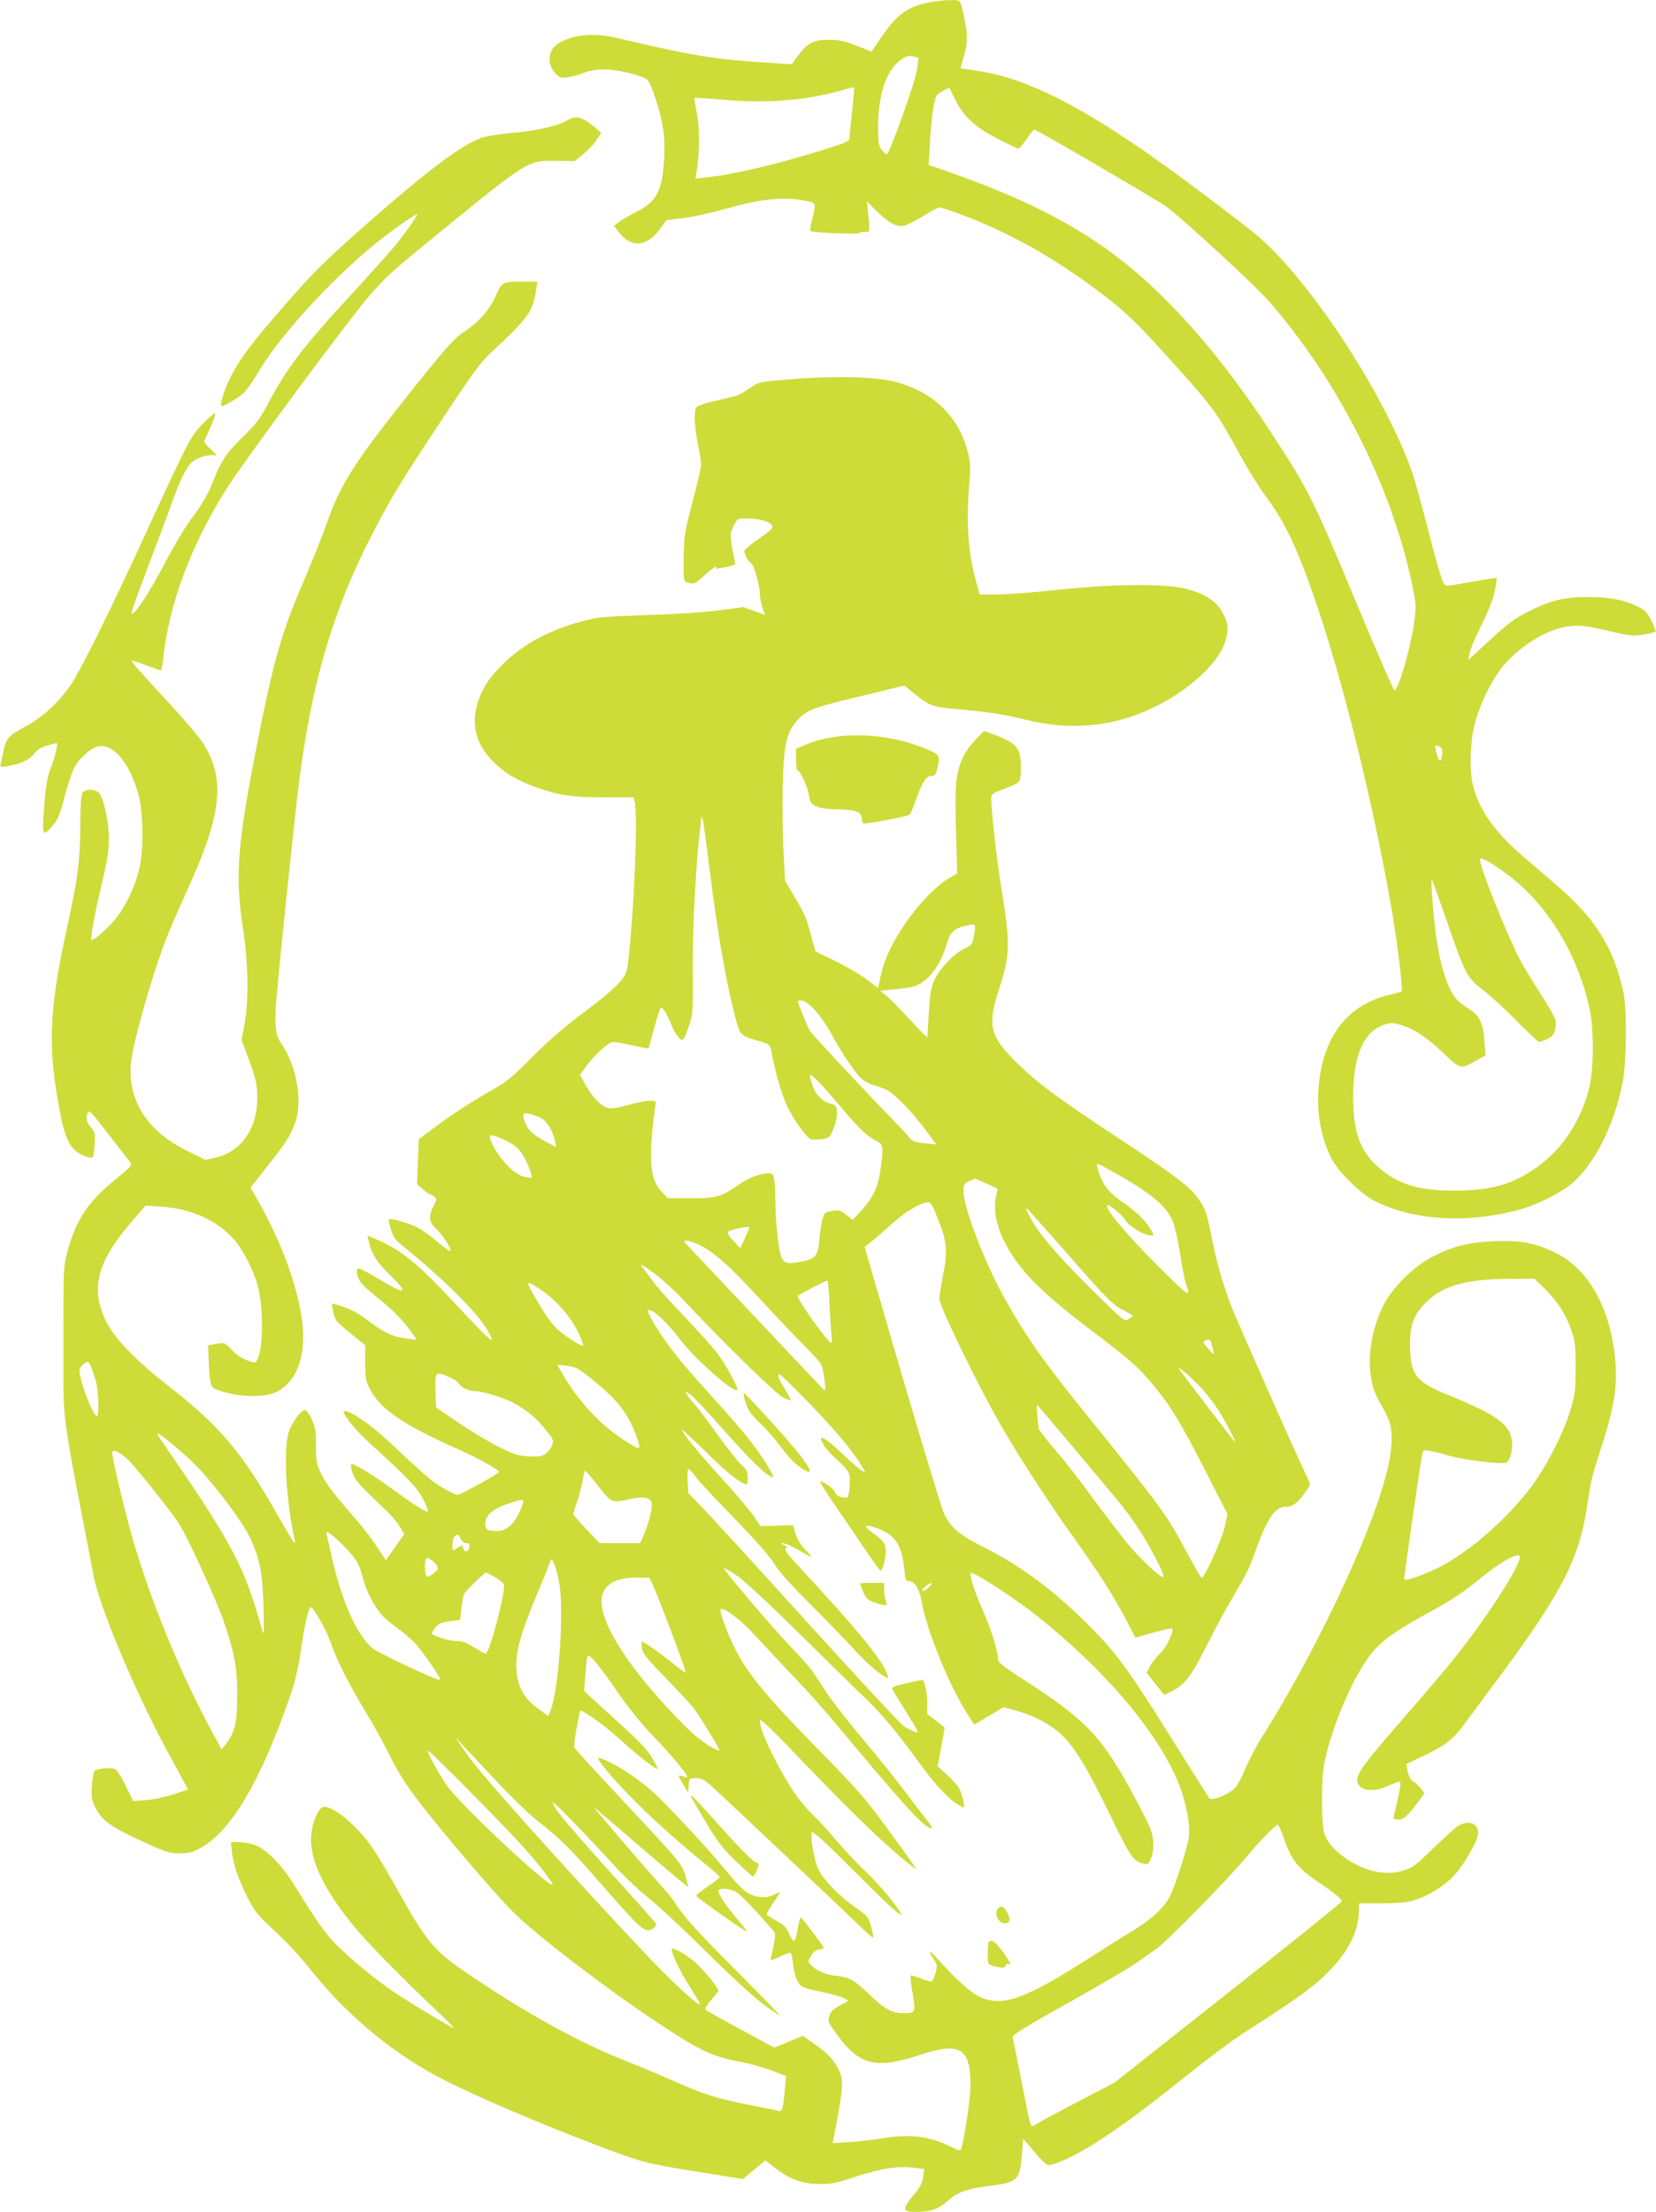 <?xml version="1.0" standalone="no"?>
<!DOCTYPE svg PUBLIC "-//W3C//DTD SVG 20010904//EN"
 "http://www.w3.org/TR/2001/REC-SVG-20010904/DTD/svg10.dtd">
<svg version="1.0" xmlns="http://www.w3.org/2000/svg"
 width="959pt" height="1280pt" viewBox="0 0 959 1280"
 preserveAspectRatio="xMidYMid meet">
<g transform="translate(0,1280) scale(0.1,-0.1)"
fill="#cddc39" stroke="none">
<path d="M5374 12785 c-121 -26 -183 -72 -270 -200 l-57 -84 -51 21 c-106 42
-130 48 -201 48 -85 0 -120 -19 -175 -94 l-35 -48 -105 7 c-335 20 -461 40
-905 145 -134 32 -256 21 -341 -31 -61 -37 -69 -119 -18 -174 23 -25 30 -27
72 -22 26 3 69 15 95 26 75 32 193 24 332 -23 37 -13 42 -18 67 -87 54 -148
71 -249 65 -372 -9 -197 -41 -261 -159 -322 -43 -22 -90 -49 -105 -61 l-28
-21 28 -36 c73 -95 164 -87 241 21 l35 48 98 12 c54 6 170 32 258 57 184 53
322 67 439 45 75 -14 73 -11 50 -106 -9 -36 -14 -67 -11 -70 10 -11 272 -22
284 -12 6 5 22 8 35 6 26 -3 27 2 15 112 l-7 65 57 -57 c71 -69 114 -92 157
-84 18 3 69 29 113 56 45 28 86 50 92 50 17 0 169 -55 256 -93 258 -111 509
-265 753 -460 97 -78 169 -151 346 -348 235 -260 254 -287 395 -546 40 -73
103 -174 141 -225 113 -151 186 -306 297 -633 161 -475 336 -1191 437 -1787
29 -169 61 -436 53 -444 -3 -3 -33 -12 -68 -20 -238 -56 -380 -231 -410 -507
-18 -160 5 -301 69 -437 35 -73 167 -205 247 -247 223 -116 542 -136 845 -53
106 30 247 101 309 156 131 118 239 334 288 581 22 110 25 426 5 518 -56 258
-161 427 -379 615 -60 52 -153 132 -206 177 -163 140 -254 270 -288 413 -20
84 -16 240 10 345 30 123 107 276 177 354 110 121 261 208 382 218 58 5 95 0
213 -27 131 -31 148 -32 207 -22 35 6 66 13 69 16 3 3 -7 31 -23 63 -23 46
-38 62 -74 80 -83 42 -166 58 -295 58 -135 0 -215 -19 -340 -82 -87 -43 -127
-74 -253 -191 l-100 -92 9 42 c5 24 36 97 69 163 39 78 66 146 76 194 8 40 13
75 12 76 -2 2 -64 -7 -138 -21 -74 -13 -143 -24 -152 -24 -21 0 -39 56 -117
360 -33 129 -73 272 -90 317 -172 467 -605 1117 -906 1363 -38 31 -182 142
-320 245 -599 451 -972 652 -1295 697 -47 6 -86 12 -87 13 -1 0 7 29 17 64 24
76 25 126 5 223 -24 116 -18 108 -88 107 -34 0 -90 -7 -123 -14z m-56 -320 c1
-1 -2 -31 -7 -66 -10 -72 -161 -493 -176 -492 -5 0 -18 12 -30 27 -17 24 -20
42 -20 139 1 178 49 321 128 378 33 24 47 28 71 23 17 -3 32 -7 34 -9z m-383
-305 c-8 -74 -15 -145 -15 -157 0 -20 -16 -27 -142 -67 -267 -84 -533 -147
-683 -162 l-68 -7 7 39 c18 105 18 260 1 342 -9 46 -15 85 -13 86 2 1 75 -4
163 -11 255 -22 471 -6 678 51 45 13 83 22 84 22 1 -1 -4 -62 -12 -136z m597
63 c48 -98 114 -159 246 -226 61 -32 115 -57 120 -57 5 0 26 25 47 55 20 30
41 55 46 55 11 0 703 -403 759 -443 86 -60 515 -455 599 -551 400 -459 708
-1067 827 -1631 25 -120 26 -133 14 -221 -18 -144 -92 -401 -115 -398 -6 1
-103 224 -216 495 -254 611 -281 665 -497 994 -200 306 -391 548 -600 759
-347 351 -705 559 -1331 773 l-53 18 7 120 c7 137 23 251 37 278 7 14 52 42
75 47 1 0 17 -30 35 -67z m2820 -3784 c-4 -52 -18 -55 -31 -5 -14 58 -15 57
12 47 18 -7 21 -15 19 -42z m386 -706 c227 -172 401 -460 468 -775 26 -123 24
-356 -5 -463 -55 -204 -167 -364 -332 -471 -130 -84 -248 -114 -451 -114 -209
0 -330 39 -443 142 -101 92 -139 203 -139 403 1 227 56 364 166 410 47 19 66
19 125 -1 68 -23 141 -72 225 -152 106 -101 106 -100 185 -56 l66 36 -6 77
c-7 108 -28 154 -87 190 -26 16 -58 40 -70 53 -55 58 -98 188 -124 376 -16
115 -32 330 -24 322 3 -3 40 -106 83 -230 111 -320 119 -337 213 -409 42 -32
131 -113 196 -180 66 -67 124 -121 129 -121 6 0 27 8 48 18 38 17 49 40 49
100 0 15 -37 82 -90 163 -49 76 -105 169 -124 207 -81 161 -226 526 -226 569
0 19 67 -18 168 -94z"/>
<path d="M3296 12109 c-66 -39 -183 -66 -343 -79 -62 -6 -137 -18 -168 -29
-109 -39 -296 -177 -635 -474 -260 -228 -331 -297 -511 -504 -189 -217 -259
-311 -310 -418 -36 -76 -59 -155 -45 -155 20 0 105 53 133 82 17 18 54 71 81
118 131 221 463 578 728 781 79 61 179 129 189 129 9 0 -66 -107 -128 -183
-31 -37 -136 -154 -233 -260 -296 -319 -393 -447 -500 -650 -46 -88 -68 -117
-150 -198 -100 -98 -119 -128 -178 -273 -24 -61 -58 -118 -105 -180 -42 -55
-108 -164 -167 -276 -91 -175 -186 -316 -192 -287 -1 7 40 123 92 258 51 135
113 299 136 365 52 147 91 226 126 253 33 26 98 44 127 36 16 -5 10 4 -21 34
-24 22 -42 44 -40 48 8 14 36 77 52 117 9 22 14 41 11 44 -3 3 -34 -23 -69
-59 -72 -74 -81 -91 -315 -599 -218 -475 -386 -814 -447 -907 -69 -104 -169
-196 -273 -251 -91 -49 -105 -65 -121 -137 -5 -27 -13 -60 -15 -73 -5 -22 -3
-23 32 -17 82 14 131 36 158 70 18 25 40 39 77 50 28 8 54 15 56 15 10 0 -10
-85 -34 -145 -20 -51 -28 -95 -38 -219 -13 -174 -10 -181 44 -120 38 44 44 59
81 198 16 60 40 129 54 152 28 47 85 99 124 112 89 30 192 -88 243 -277 28
-105 31 -313 5 -426 -28 -123 -96 -253 -170 -329 -34 -34 -73 -69 -86 -76
l-24 -12 7 60 c4 32 22 126 42 208 50 214 54 238 54 329 0 91 -30 227 -57 257
-20 22 -76 24 -94 2 -9 -11 -13 -64 -14 -197 -2 -203 -14 -298 -75 -577 -108
-492 -116 -703 -39 -1095 24 -121 52 -182 98 -213 39 -25 79 -38 89 -28 3 4 8
37 10 75 4 61 2 70 -22 98 -26 31 -31 53 -17 87 6 15 29 -10 121 -130 63 -81
120 -155 127 -164 9 -13 -5 -29 -94 -100 -152 -122 -227 -236 -273 -415 -22
-82 -23 -99 -23 -450 0 -82 0 -220 0 -305 -1 -182 15 -295 103 -745 32 -165
64 -329 70 -364 33 -187 250 -700 448 -1061 l101 -185 -82 -28 c-45 -15 -117
-30 -159 -34 l-77 -6 -42 87 c-23 48 -51 92 -62 98 -23 12 -104 5 -120 -11 -5
-5 -12 -45 -15 -88 -4 -71 -1 -83 25 -132 36 -69 90 -106 278 -192 126 -58
145 -64 205 -64 53 0 75 6 120 30 178 97 349 386 520 880 29 83 47 161 61 255
19 140 46 260 58 260 16 -1 91 -133 116 -205 36 -105 108 -247 204 -404 42
-69 102 -178 133 -241 59 -121 119 -211 252 -375 166 -206 406 -482 480 -552
151 -144 530 -433 814 -621 257 -171 321 -201 486 -233 54 -10 137 -33 184
-51 l84 -32 -6 -70 c-11 -118 -16 -137 -35 -132 -9 3 -88 19 -176 36 -183 36
-257 59 -440 140 -72 32 -196 84 -275 115 -266 105 -565 270 -896 493 -208
140 -251 190 -414 482 -51 91 -116 201 -146 246 -93 142 -260 276 -301 243
-30 -25 -56 -94 -61 -161 -10 -138 71 -310 244 -521 81 -99 272 -294 507 -516
43 -41 76 -75 75 -77 -5 -4 -259 149 -355 214 -105 72 -223 169 -317 260 -66
64 -127 149 -247 346 -72 119 -168 217 -233 239 -27 10 -70 17 -94 17 l-45 0
6 -57 c8 -73 36 -154 90 -263 32 -64 58 -100 106 -145 124 -116 183 -178 264
-279 220 -274 492 -495 789 -643 213 -105 530 -240 858 -365 270 -103 280
-105 578 -154 l274 -44 65 54 66 54 48 -38 c87 -68 153 -95 249 -98 78 -3 96
0 227 42 152 49 245 63 338 51 l57 -7 -6 -45 c-4 -32 -17 -59 -44 -92 -80 -95
-80 -111 1 -111 88 0 130 15 187 65 56 50 107 68 240 85 164 21 176 33 188
182 l7 92 65 -77 c36 -44 72 -77 82 -77 31 0 132 45 230 103 113 67 278 185
456 326 316 250 366 287 532 393 240 154 336 225 422 317 103 109 157 225 158
336 l0 40 128 0 c78 0 146 5 177 14 90 25 181 80 243 145 61 65 142 207 142
248 0 61 -61 79 -123 37 -17 -13 -82 -71 -142 -130 -99 -96 -117 -109 -170
-124 -43 -13 -77 -16 -124 -11 -134 12 -304 128 -332 226 -18 61 -18 315 0
405 36 183 139 438 236 585 78 117 143 166 427 320 74 41 157 97 230 157 109
91 204 148 234 141 40 -8 -161 -327 -374 -595 -43 -54 -174 -208 -292 -343
-228 -262 -270 -318 -270 -361 0 -59 85 -77 175 -35 32 14 63 26 70 26 9 0 6
-27 -11 -103 -13 -56 -24 -105 -24 -109 0 -5 13 -8 28 -8 30 0 53 21 115 103
l36 49 -20 28 c-12 15 -31 33 -44 40 -14 8 -26 27 -32 56 l-10 45 111 53 c110
52 163 93 217 167 14 19 110 147 212 285 361 487 461 681 508 986 26 169 22
154 84 348 78 241 95 366 76 530 -35 288 -155 496 -341 589 -116 58 -205 75
-359 68 -148 -6 -237 -29 -356 -90 -111 -57 -236 -182 -287 -287 -90 -186
-101 -405 -26 -540 65 -116 72 -135 76 -197 5 -73 -9 -163 -45 -288 -102 -357
-414 -1008 -700 -1459 -34 -54 -79 -139 -100 -188 -20 -50 -49 -103 -65 -118
-37 -37 -129 -73 -144 -57 -6 7 -109 170 -229 362 -236 378 -313 483 -469 639
-205 204 -395 346 -614 455 -137 69 -186 110 -225 192 -14 30 -123 389 -243
798 l-217 745 39 30 c21 17 74 63 117 102 76 69 157 118 206 126 21 3 27 -7
63 -97 52 -128 57 -188 29 -324 -11 -57 -21 -119 -21 -137 0 -43 219 -493 354
-729 112 -193 278 -450 436 -670 133 -186 217 -318 290 -456 l55 -106 103 29
c57 16 106 27 109 24 14 -14 -32 -111 -69 -144 -22 -21 -48 -54 -59 -75 l-19
-37 51 -65 52 -64 47 24 c71 36 109 86 197 260 44 88 109 210 145 270 86 145
103 179 140 283 63 179 112 252 170 252 42 0 67 17 113 79 34 48 35 51 22 78
-41 78 -415 922 -448 1008 -50 133 -84 251 -113 399 -29 145 -37 165 -81 226
-47 65 -144 137 -460 345 -344 226 -478 326 -591 439 -152 152 -166 213 -101
414 67 204 69 266 17 585 -27 163 -60 456 -60 527 0 25 7 30 74 54 41 15 80
34 86 41 17 21 16 144 -1 179 -19 39 -50 60 -132 91 l-68 25 -49 -50 c-27 -27
-60 -73 -73 -102 -42 -90 -48 -150 -41 -423 l7 -250 -39 -22 c-94 -53 -217
-188 -304 -333 -55 -91 -86 -167 -103 -252 l-12 -56 -65 49 c-36 28 -118 76
-182 107 l-116 57 -22 80 c-30 113 -36 129 -99 235 l-55 94 -9 176 c-5 96 -6
265 -4 375 5 234 22 307 84 376 53 59 90 73 320 129 114 27 229 55 254 62 l46
11 58 -47 c84 -68 106 -77 219 -87 218 -20 286 -30 426 -64 160 -38 283 -45
437 -24 215 29 460 155 611 313 75 79 110 143 119 217 5 40 1 58 -22 104 -34
71 -99 116 -210 146 -120 33 -414 31 -748 -4 -137 -15 -295 -27 -351 -27
l-103 0 -16 58 c-52 186 -64 356 -43 597 7 81 5 112 -8 165 -53 210 -199 352
-423 411 -109 29 -351 35 -597 15 -188 -15 -189 -15 -240 -49 -71 -48 -63 -45
-188 -73 -71 -15 -118 -31 -126 -42 -16 -20 -10 -124 14 -235 8 -38 14 -81 14
-97 0 -15 -22 -112 -50 -215 -46 -178 -49 -195 -51 -324 -1 -135 -1 -136 22
-142 40 -11 42 -10 98 41 50 45 81 65 67 41 -5 -7 103 15 111 23 1 1 -4 33
-12 71 -19 91 -19 108 5 155 20 39 21 40 77 40 69 0 131 -18 144 -41 8 -15 -4
-27 -76 -76 -46 -32 -85 -64 -85 -71 0 -19 29 -72 40 -72 13 0 50 -125 50
-174 1 -22 7 -59 15 -81 8 -22 15 -41 15 -42 0 -2 -28 8 -62 21 l-63 23 -140
-19 c-83 -11 -251 -22 -415 -27 -251 -8 -284 -11 -375 -35 -193 -52 -332 -126
-451 -238 -84 -80 -125 -140 -154 -223 -45 -131 -16 -251 84 -350 71 -71 140
-112 257 -153 133 -46 207 -57 391 -56 l167 0 6 -25 c21 -81 -4 -661 -41 -955
-9 -67 -57 -117 -259 -269 -107 -80 -205 -165 -295 -256 -126 -127 -144 -141
-267 -210 -72 -41 -189 -116 -259 -168 l-129 -95 -5 -130 -5 -130 33 -29 c18
-16 36 -29 40 -29 4 0 15 -7 25 -14 18 -14 18 -16 -2 -55 -30 -58 -27 -92 10
-127 37 -34 89 -112 89 -132 0 -8 -32 14 -71 47 -39 34 -94 73 -122 88 -52 26
-157 56 -166 47 -2 -2 3 -29 13 -59 13 -43 27 -62 64 -92 231 -185 433 -385
493 -488 60 -104 30 -79 -189 155 -212 228 -303 302 -445 365 l-59 25 7 -32
c16 -74 47 -123 128 -201 107 -104 86 -112 -62 -23 -60 36 -115 66 -123 66
-23 0 -10 -61 21 -93 14 -16 62 -57 106 -92 77 -62 134 -122 185 -194 l23 -34
-59 7 c-79 10 -132 35 -221 103 -48 37 -98 65 -141 79 -37 13 -68 21 -69 20
-2 -2 2 -25 8 -52 12 -51 9 -47 147 -159 l37 -30 0 -100 c0 -87 3 -106 25
-149 61 -121 194 -212 531 -361 104 -46 219 -111 219 -123 0 -9 -222 -132
-239 -132 -19 0 -91 39 -146 79 -27 20 -112 96 -189 169 -128 124 -237 208
-300 232 -14 5 -26 6 -26 1 0 -24 74 -113 158 -189 214 -194 272 -255 304
-320 17 -34 28 -65 25 -69 -8 -7 -78 38 -222 142 -112 81 -213 141 -222 131
-3 -3 0 -25 8 -48 14 -43 36 -68 182 -206 37 -34 78 -82 92 -106 l26 -44 -52
-74 c-28 -40 -53 -74 -54 -75 -1 -2 -22 30 -48 70 -25 39 -76 107 -114 151
-138 158 -187 222 -215 281 -25 53 -28 71 -28 160 0 85 -4 108 -25 152 -13 29
-31 53 -39 53 -22 0 -74 -68 -93 -125 -33 -94 -18 -389 33 -625 9 -40 -8 -16
-97 140 -205 363 -335 517 -634 750 -190 148 -311 274 -360 372 -94 193 -54
347 155 587 l73 84 91 -6 c171 -10 323 -79 421 -190 55 -62 118 -187 140 -277
32 -134 29 -356 -6 -421 -8 -17 -12 -17 -56 -2 -29 10 -64 33 -90 61 -43 44
-44 44 -91 35 l-47 -8 3 -75 c5 -142 11 -167 40 -179 117 -47 281 -53 357 -14
81 43 129 121 146 241 29 200 -78 554 -265 878 l-35 61 89 113 c114 143 145
192 170 265 44 127 7 332 -83 459 -32 45 -38 108 -27 246 23 269 111 1105 135
1290 76 571 198 980 424 1415 106 206 170 310 409 670 168 253 218 322 276
375 216 201 242 236 261 363 l7 47 -94 0 c-107 0 -113 -3 -146 -80 -33 -77
-97 -152 -177 -205 -66 -44 -97 -79 -283 -310 -359 -448 -439 -571 -522 -810
-23 -66 -82 -212 -130 -325 -129 -300 -173 -452 -264 -910 -121 -609 -136
-792 -90 -1095 32 -208 36 -421 10 -562 l-17 -92 35 -93 c48 -131 56 -164 56
-244 0 -177 -97 -313 -246 -344 l-55 -12 -105 52 c-246 120 -360 316 -320 549
20 113 85 349 146 532 49 144 65 185 195 474 183 407 199 612 65 813 -22 32
-101 126 -177 208 -186 201 -234 256 -230 261 2 2 40 -10 83 -27 43 -16 81
-30 85 -30 4 0 10 30 14 68 33 312 157 646 360 973 96 155 736 1019 840 1134
105 118 122 133 440 392 471 383 474 385 635 382 l109 -1 52 43 c28 23 62 60
76 82 l25 39 -38 32 c-68 57 -106 69 -148 45z m814 -4344 c46 -369 94 -645
147 -848 29 -110 29 -110 140 -142 60 -18 63 -21 69 -54 14 -86 54 -233 83
-301 33 -81 121 -206 149 -214 9 -2 37 -1 62 2 43 7 46 9 67 62 14 32 22 71
20 94 -2 36 -5 41 -37 49 -47 12 -86 51 -105 105 -8 25 -15 49 -15 54 0 23 48
-24 163 -159 126 -149 165 -186 225 -217 37 -19 39 -34 21 -163 -13 -100 -43
-164 -108 -235 l-53 -58 -37 30 c-33 27 -41 29 -81 22 -42 -7 -46 -10 -57 -47
-6 -22 -15 -75 -18 -118 -8 -95 -21 -111 -99 -127 -88 -18 -109 -12 -124 35
-16 49 -31 201 -32 315 0 47 -3 102 -6 123 -6 32 -10 37 -34 37 -49 0 -116
-26 -183 -73 -96 -65 -122 -72 -271 -71 l-129 0 -37 40 c-44 47 -60 106 -60
217 0 66 12 193 25 275 6 31 5 32 -32 32 -21 0 -79 -11 -128 -25 -73 -20 -96
-23 -122 -14 -38 12 -88 67 -127 139 l-27 50 35 48 c52 71 131 142 158 142 13
0 63 -9 112 -20 49 -11 90 -19 91 -17 1 1 16 53 33 116 17 62 34 116 37 120
10 8 35 -31 62 -97 12 -31 32 -65 43 -76 25 -26 30 -20 62 74 21 61 22 79 20
325 -2 237 17 597 45 835 6 54 6 55 14 20 4 -19 22 -147 39 -285z m1535 -352
c-13 -79 -15 -82 -58 -101 -56 -26 -141 -112 -173 -178 -22 -46 -27 -74 -35
-191 -4 -76 -8 -141 -9 -145 0 -4 -45 41 -100 101 -55 60 -117 123 -137 139
l-36 29 79 7 c43 4 96 12 117 18 80 24 154 120 191 250 18 62 40 84 99 98 64
16 69 14 62 -27z m-929 -455 c28 -29 70 -89 94 -133 61 -114 145 -239 181
-269 16 -14 49 -31 72 -37 23 -6 58 -19 77 -29 45 -24 140 -122 220 -229 l62
-84 -68 7 c-54 6 -72 12 -84 28 -8 12 -50 57 -92 100 -125 128 -470 496 -486
519 -12 17 -72 164 -72 177 0 1 10 2 23 2 14 0 41 -19 73 -52z m-1586 -626
c37 -18 72 -76 85 -139 l6 -32 -58 31 c-73 39 -102 64 -119 105 -23 53 -19 66
19 58 17 -4 48 -14 67 -23z m-203 -131 c43 -21 71 -42 92 -71 28 -39 68 -136
59 -145 -2 -2 -21 0 -42 5 -63 14 -160 120 -195 213 -14 36 5 36 86 -2z m3548
-199 c192 -109 279 -182 316 -267 10 -23 30 -109 43 -191 13 -82 28 -160 34
-174 32 -86 21 -79 -171 113 -173 172 -301 326 -285 342 9 10 85 -53 107 -89
21 -34 109 -86 145 -86 21 0 20 4 -8 48 -30 47 -85 98 -163 151 -79 55 -116
107 -137 194 -8 32 -16 35 119 -41z m-763 -51 l65 -30 -10 -52 c-22 -112 32
-262 147 -405 81 -101 204 -211 411 -367 208 -156 270 -211 348 -305 106 -128
165 -225 303 -495 l132 -258 -15 -72 c-12 -64 -117 -297 -133 -297 -6 0 -25
32 -108 185 -99 184 -134 231 -587 792 -222 274 -333 433 -453 650 -111 200
-232 517 -232 608 0 41 3 46 33 59 17 8 33 15 33 15 1 1 31 -12 66 -28z m468
-405 c237 -271 263 -297 338 -335 23 -12 42 -23 42 -25 0 -2 -11 -11 -24 -20
-24 -15 -26 -14 -199 157 -179 177 -281 291 -342 383 -32 48 -59 104 -51 104
2 0 108 -119 236 -264z m-1840 150 c0 -2 -12 -30 -26 -61 l-27 -58 -40 42
c-28 30 -36 46 -29 53 14 14 122 35 122 24z m-287 -102 c86 -43 174 -122 342
-305 88 -96 204 -217 257 -270 54 -53 102 -108 107 -122 5 -14 13 -54 17 -89
6 -55 5 -61 -8 -48 -16 16 -730 773 -782 828 -29 31 -29 32 -8 32 13 0 46 -12
75 -26z m-255 -170 c42 -32 109 -93 151 -138 236 -252 540 -549 584 -572 26
-13 47 -21 47 -17 0 4 -15 32 -34 63 -36 59 -46 83 -33 88 4 1 83 -75 175
-170 158 -164 253 -278 303 -363 l22 -38 -23 13 c-12 7 -59 47 -104 90 -113
108 -162 131 -113 53 13 -21 50 -60 80 -86 36 -31 60 -60 65 -80 8 -30 1 -121
-10 -132 -2 -3 -19 -2 -36 1 -20 4 -32 14 -36 28 -5 21 -86 76 -86 59 0 -4 38
-64 85 -133 47 -69 124 -182 172 -252 47 -71 89 -128 93 -128 10 0 30 72 30
109 0 45 -12 64 -70 106 -28 21 -49 40 -46 42 13 13 108 -22 144 -53 47 -40
69 -96 79 -196 5 -58 9 -68 25 -68 35 0 63 -44 76 -122 28 -162 161 -488 264
-646 l40 -62 32 19 c17 10 55 33 85 50 l53 32 76 -21 c100 -28 199 -81 261
-140 76 -73 150 -195 280 -464 120 -247 134 -267 194 -281 24 -7 29 -3 43 31
11 26 15 58 12 99 -4 53 -15 81 -97 235 -196 368 -282 461 -653 700 -113 72
-148 100 -148 116 0 46 -41 179 -89 286 -49 112 -79 204 -68 214 12 13 251
-143 392 -255 396 -316 703 -682 816 -976 39 -101 62 -224 54 -293 -6 -56 -71
-262 -107 -340 -31 -66 -108 -139 -213 -202 -49 -29 -159 -98 -244 -153 -384
-247 -515 -294 -649 -232 -51 24 -138 102 -241 218 -49 56 -63 57 -26 3 23
-35 24 -41 14 -79 -7 -23 -16 -46 -20 -51 -4 -5 -32 1 -64 14 -31 12 -58 20
-61 18 -3 -3 2 -50 11 -104 18 -111 17 -114 -53 -114 -65 0 -108 23 -193 104
-92 88 -118 103 -196 112 -63 7 -118 30 -147 63 -18 20 -18 21 1 53 13 22 28
34 46 36 15 2 27 7 27 11 0 7 -101 141 -131 175 -4 4 -13 -26 -20 -68 -14 -83
-23 -86 -53 -18 -13 29 -31 46 -72 68 -30 16 -54 33 -54 37 0 4 18 35 40 68
23 32 38 59 35 59 -3 0 -20 -7 -37 -16 -46 -24 -116 -14 -163 22 -21 15 -72
71 -115 124 -101 124 -349 390 -431 461 -35 31 -96 77 -136 103 -70 45 -162
90 -169 83 -8 -8 82 -117 173 -210 117 -120 271 -260 418 -380 61 -49 111 -93
113 -98 2 -4 -29 -29 -68 -55 -39 -26 -69 -51 -68 -55 4 -11 289 -212 293
-207 2 2 -21 33 -52 68 -63 74 -113 148 -113 167 0 17 51 17 93 0 27 -12 95
-81 220 -224 18 -20 19 -27 8 -85 -7 -35 -14 -71 -17 -80 -5 -15 2 -14 48 7
29 14 58 25 64 25 6 0 14 -28 17 -65 7 -74 28 -122 60 -135 12 -6 63 -19 114
-29 51 -11 105 -26 120 -34 l27 -15 -51 -28 c-38 -21 -54 -37 -61 -61 -9 -30
-6 -38 49 -112 126 -172 223 -196 469 -115 241 80 300 45 300 -175 0 -76 -35
-310 -55 -369 -3 -9 -17 -6 -52 12 -129 65 -240 79 -408 51 -49 -8 -133 -18
-187 -21 l-96 -7 14 74 c51 265 52 301 9 374 -28 48 -61 80 -139 134 l-58 40
-37 -16 c-20 -8 -57 -24 -82 -34 l-46 -18 -194 105 c-106 57 -198 109 -203
114 -5 5 7 27 33 56 22 26 41 50 41 54 0 19 -98 136 -143 172 -58 46 -127 83
-127 69 0 -30 48 -130 104 -217 35 -55 62 -101 60 -103 -9 -10 -155 123 -290
265 -412 434 -956 1039 -1044 1161 -51 70 -85 121 -77 113 8 -8 98 -104 199
-212 110 -119 219 -225 273 -267 132 -103 184 -155 379 -378 193 -221 226
-253 261 -253 24 0 49 23 43 39 -1 5 -126 145 -277 311 -150 166 -285 323
-299 348 l-26 47 24 -20 c29 -23 179 -179 334 -347 59 -65 149 -150 199 -189
51 -40 191 -170 312 -289 262 -258 350 -334 452 -394 7 -4 -110 116 -260 267
-205 205 -287 295 -329 358 -31 47 -64 91 -74 99 -14 12 -282 321 -398 460
-20 23 -20 24 -1 9 11 -9 134 -114 273 -234 139 -119 255 -216 257 -214 1 2
-6 31 -16 65 -22 71 -23 72 -389 463 -140 150 -255 276 -255 279 0 43 30 212
37 212 22 0 149 -93 233 -170 97 -89 205 -173 213 -166 2 3 -13 32 -33 66 -26
44 -79 99 -183 193 -80 73 -160 146 -178 162 l-31 30 7 98 c4 53 10 101 14
105 11 11 76 -68 178 -218 60 -87 133 -177 208 -255 103 -106 190 -212 190
-229 0 -3 -11 -1 -25 4 -32 12 -31 7 3 -49 l27 -46 3 43 c3 41 4 42 41 42 28
0 47 -8 76 -32 40 -35 761 -714 883 -832 67 -65 73 -69 67 -41 -23 102 -22
102 -103 158 -90 63 -181 156 -210 214 -21 40 -42 139 -42 196 l0 28 31 -22
c18 -12 125 -116 238 -229 113 -114 217 -213 231 -220 l24 -13 -18 29 c-40 61
-133 169 -207 237 -42 40 -110 113 -152 162 -41 50 -103 117 -137 150 -76 73
-139 164 -218 315 -62 118 -96 208 -90 236 2 10 96 -82 263 -257 290 -303 498
-501 630 -599 24 -19 18 -10 -165 240 -119 163 -167 218 -406 461 -289 296
-391 419 -465 564 -47 92 -95 222 -86 232 16 15 117 -60 191 -142 45 -49 133
-143 196 -210 139 -144 197 -210 410 -465 296 -353 405 -468 427 -447 2 3 -16
29 -40 58 -24 30 -75 97 -114 149 -38 52 -145 185 -237 295 -92 109 -193 238
-223 285 -31 47 -66 101 -79 120 -13 19 -67 80 -120 135 -103 107 -399 454
-392 460 2 3 35 -16 74 -42 43 -29 179 -155 369 -342 165 -163 338 -333 384
-376 87 -83 185 -201 310 -374 84 -115 161 -199 212 -230 19 -12 37 -21 40
-21 10 0 -9 77 -26 110 -8 15 -39 50 -69 78 l-56 50 20 108 c11 59 20 111 20
114 0 3 -22 23 -50 43 l-50 37 0 64 c0 51 -13 118 -25 134 -2 2 -44 -7 -94
-18 -83 -20 -90 -23 -81 -41 6 -10 37 -61 70 -114 87 -140 86 -137 54 -125
-15 6 -40 18 -57 28 -16 9 -271 283 -565 607 -294 325 -569 625 -611 667 l-75
78 -4 70 c-2 38 0 70 4 70 5 0 25 -22 44 -48 19 -26 119 -132 221 -237 119
-122 203 -217 233 -265 32 -50 103 -129 210 -235 88 -88 201 -204 250 -258 77
-86 174 -167 199 -167 4 0 -4 22 -17 48 -45 90 -184 256 -490 586 -77 83 -97
109 -86 116 12 7 9 11 -10 19 -22 8 -22 10 -5 10 11 1 51 -17 89 -39 37 -22
71 -40 74 -40 3 0 -12 19 -35 43 -27 27 -46 59 -56 91 l-14 50 -95 -3 -94 -3
-27 41 c-31 47 -117 149 -238 281 -102 113 -189 220 -189 234 0 6 64 -53 143
-131 118 -117 202 -183 232 -183 3 0 5 18 5 40 0 34 -6 46 -35 71 -19 17 -80
95 -136 172 -56 78 -116 158 -134 177 -18 19 -38 46 -45 58 l-12 24 32 -24
c18 -12 105 -106 195 -208 147 -168 267 -282 281 -267 9 8 -75 139 -147 229
-37 46 -120 142 -185 213 -154 169 -208 233 -276 325 -63 85 -123 188 -115
197 17 17 109 -66 185 -168 88 -117 332 -330 332 -289 0 21 -69 147 -114 206
-25 34 -113 132 -195 218 -83 86 -165 178 -182 204 -18 26 -41 57 -52 70 -34
38 -7 25 71 -34z m5147 -81 c76 -75 126 -153 156 -245 21 -64 24 -91 23 -218
0 -127 -4 -156 -28 -235 -35 -118 -112 -276 -194 -400 -130 -197 -393 -433
-584 -523 -84 -40 -182 -73 -186 -62 -3 8 90 649 104 723 5 26 8 27 42 21 21
-3 77 -17 126 -31 80 -22 268 -45 314 -39 25 4 46 77 37 132 -14 94 -88 147
-375 264 -185 76 -214 115 -214 295 0 109 21 166 91 237 94 96 233 136 473
137 l156 1 59 -57z m-4141 -95 c4 -79 9 -160 12 -180 3 -21 2 -38 -3 -38 -19
1 -193 244 -193 270 0 5 158 88 171 89 4 1 10 -63 13 -141z m-1669 86 c82 -54
169 -153 211 -240 20 -41 34 -77 31 -80 -9 -9 -122 64 -158 103 -38 39 -80
103 -138 207 -37 67 -32 68 54 10z m3884 -321 c16 -58 14 -60 -23 -17 -29 33
-31 40 -17 46 27 11 30 9 40 -29z m-6490 -125 c7 -18 19 -55 27 -83 16 -59 19
-209 4 -200 -29 18 -100 208 -100 268 0 14 35 47 50 47 3 0 11 -15 19 -32z
m2918 -85 c138 -113 196 -192 244 -330 13 -39 15 -53 5 -53 -6 0 -48 23 -91
52 -133 87 -261 226 -350 382 l-29 49 58 -7 c54 -7 66 -14 163 -93z m3505 -30
c31 -33 76 -91 101 -129 50 -78 116 -207 95 -184 -13 13 -277 358 -318 415
-24 33 59 -36 122 -102z m-4348 57 c26 -11 49 -27 52 -35 9 -21 57 -45 91 -45
47 0 175 -39 233 -72 77 -43 125 -84 180 -152 44 -53 47 -61 38 -87 -5 -16
-22 -39 -36 -50 -23 -18 -38 -20 -98 -17 -62 3 -85 10 -175 55 -57 28 -162 91
-234 140 l-130 89 -3 97 c-3 111 -1 113 82 77z m3604 -397 c110 -131 228 -272
262 -313 35 -41 92 -118 126 -171 65 -98 151 -266 142 -275 -11 -11 -132 101
-206 191 -42 51 -134 171 -204 266 -69 96 -167 221 -217 278 -51 58 -93 114
-96 125 -5 27 -13 136 -9 136 2 0 92 -107 202 -237z m-5061 -126 c106 -112
259 -317 299 -402 59 -122 75 -208 80 -405 4 -171 3 -174 -12 -120 -96 348
-167 484 -537 1022 -37 53 -67 99 -67 103 0 15 165 -123 237 -198z m-400 40
c59 -61 248 -299 290 -365 49 -76 213 -434 256 -557 65 -189 81 -274 81 -435
0 -157 -14 -218 -67 -284 l-24 -30 -46 86 c-188 343 -367 778 -472 1145 -44
153 -115 453 -115 486 0 26 51 2 97 -46z m2718 -147 c78 -99 75 -98 184 -75
73 15 113 10 124 -18 10 -25 -17 -131 -53 -209 l-13 -28 -117 0 -117 0 -77 80
c-42 44 -76 84 -76 88 0 5 11 41 25 81 13 41 28 95 31 122 4 27 9 49 13 48 3
0 38 -40 76 -89z m-435 -92 c0 -7 -11 -36 -24 -63 -31 -68 -76 -105 -126 -105
-57 0 -70 8 -70 44 0 45 44 84 127 112 78 27 93 29 93 12z m-1015 -280 c56
-62 66 -82 89 -170 19 -71 69 -163 114 -211 15 -16 54 -48 87 -72 33 -23 80
-64 103 -89 40 -43 142 -193 142 -207 0 -14 -355 152 -394 184 -85 71 -169
253 -227 494 -21 91 -39 169 -39 175 0 15 72 -45 125 -104z m653 67 c7 -15 20
-25 32 -25 16 0 21 -5 18 -22 -4 -29 -28 -35 -35 -9 -5 20 -7 21 -29 6 -13 -8
-26 -15 -29 -15 -10 0 -5 66 7 78 17 17 23 15 36 -13z m-137 -157 c8 -16 5
-23 -18 -41 -15 -12 -32 -22 -38 -22 -12 0 -19 58 -11 91 6 23 7 24 32 8 13
-9 29 -25 35 -36z m710 -113 c25 -174 -7 -611 -53 -725 l-13 -31 -55 40 c-91
65 -129 140 -130 252 0 93 28 192 113 396 41 98 78 189 82 203 8 24 9 24 26
-15 10 -22 23 -76 30 -120z m-376 49 c25 -15 49 -34 53 -42 13 -36 -83 -402
-106 -402 -4 0 -34 17 -67 37 -44 28 -69 37 -98 36 -38 -2 -147 32 -147 45 1
4 11 19 23 35 18 22 35 29 82 35 l60 7 7 66 c3 37 11 76 17 87 9 17 117 122
126 122 1 0 24 -12 50 -26z m920 -56 c37 -82 193 -498 186 -498 -3 0 -37 25
-76 56 -81 65 -174 129 -179 123 -2 -2 -1 -20 2 -39 4 -28 30 -61 137 -170 72
-74 145 -153 162 -175 35 -46 153 -238 149 -243 -8 -7 -66 26 -122 70 -67 52
-212 205 -321 339 -195 241 -278 431 -223 517 30 49 89 72 183 72 l78 0 24
-52z m1593 -5 c-15 -15 -31 -23 -35 -19 -4 4 3 16 17 26 37 29 49 24 18 -7z
m-2647 -1190 c135 -137 277 -284 315 -328 78 -89 154 -188 154 -199 0 -41
-546 470 -616 577 -54 82 -116 197 -106 197 5 0 118 -111 253 -247z m4708
-272 c42 -118 80 -165 193 -241 103 -69 138 -98 137 -114 0 -6 -296 -244 -658
-529 l-657 -519 -207 -108 c-114 -59 -222 -118 -241 -129 -42 -26 -31 -55 -91
249 -25 129 -48 242 -51 251 -3 12 73 59 323 199 181 101 357 204 393 230 36
26 86 61 113 79 61 42 409 396 522 531 81 98 171 190 186 190 3 0 21 -40 38
-89z"/>
<path d="M4312 4703 c16 -60 32 -84 94 -143 31 -30 81 -86 110 -125 54 -74 90
-110 137 -139 87 -54 14 56 -172 260 -91 100 -169 183 -173 183 -3 1 -2 -16 4
-36z"/>
<path d="M4980 3636 c0 -2 9 -24 19 -49 17 -38 26 -47 67 -61 67 -23 76 -21
64 10 -6 14 -10 43 -10 65 l0 39 -70 0 c-38 0 -70 -2 -70 -4z"/>
<path d="M4000 2406 c0 -3 39 -70 86 -148 72 -120 100 -157 177 -230 51 -49
95 -88 98 -88 4 0 14 17 22 38 15 37 15 37 -13 49 -16 7 -101 93 -189 192
-152 170 -181 200 -181 187z"/>
<path d="M5782 1758 c-28 -28 -3 -88 37 -88 30 0 36 24 14 62 -21 36 -34 43
-51 26z"/>
<path d="M5727 1563 c-4 -3 -7 -35 -7 -69 0 -67 -2 -65 66 -79 24 -4 33 -2 38
10 3 9 10 13 16 10 19 -12 10 10 -25 60 -46 65 -72 85 -88 68z"/>
<path d="M4871 8540 c-85 -9 -146 -24 -213 -53 l-48 -19 0 -64 c0 -38 4 -64
10 -64 15 0 58 -97 66 -148 6 -37 11 -45 43 -59 23 -10 68 -16 126 -17 101 -2
135 -15 135 -51 0 -13 4 -26 9 -30 12 -7 262 41 271 52 4 5 19 42 34 83 36
104 60 140 90 140 22 0 26 7 37 55 15 67 12 70 -101 114 -137 53 -314 77 -459
61z"/>
</g>
</svg>

